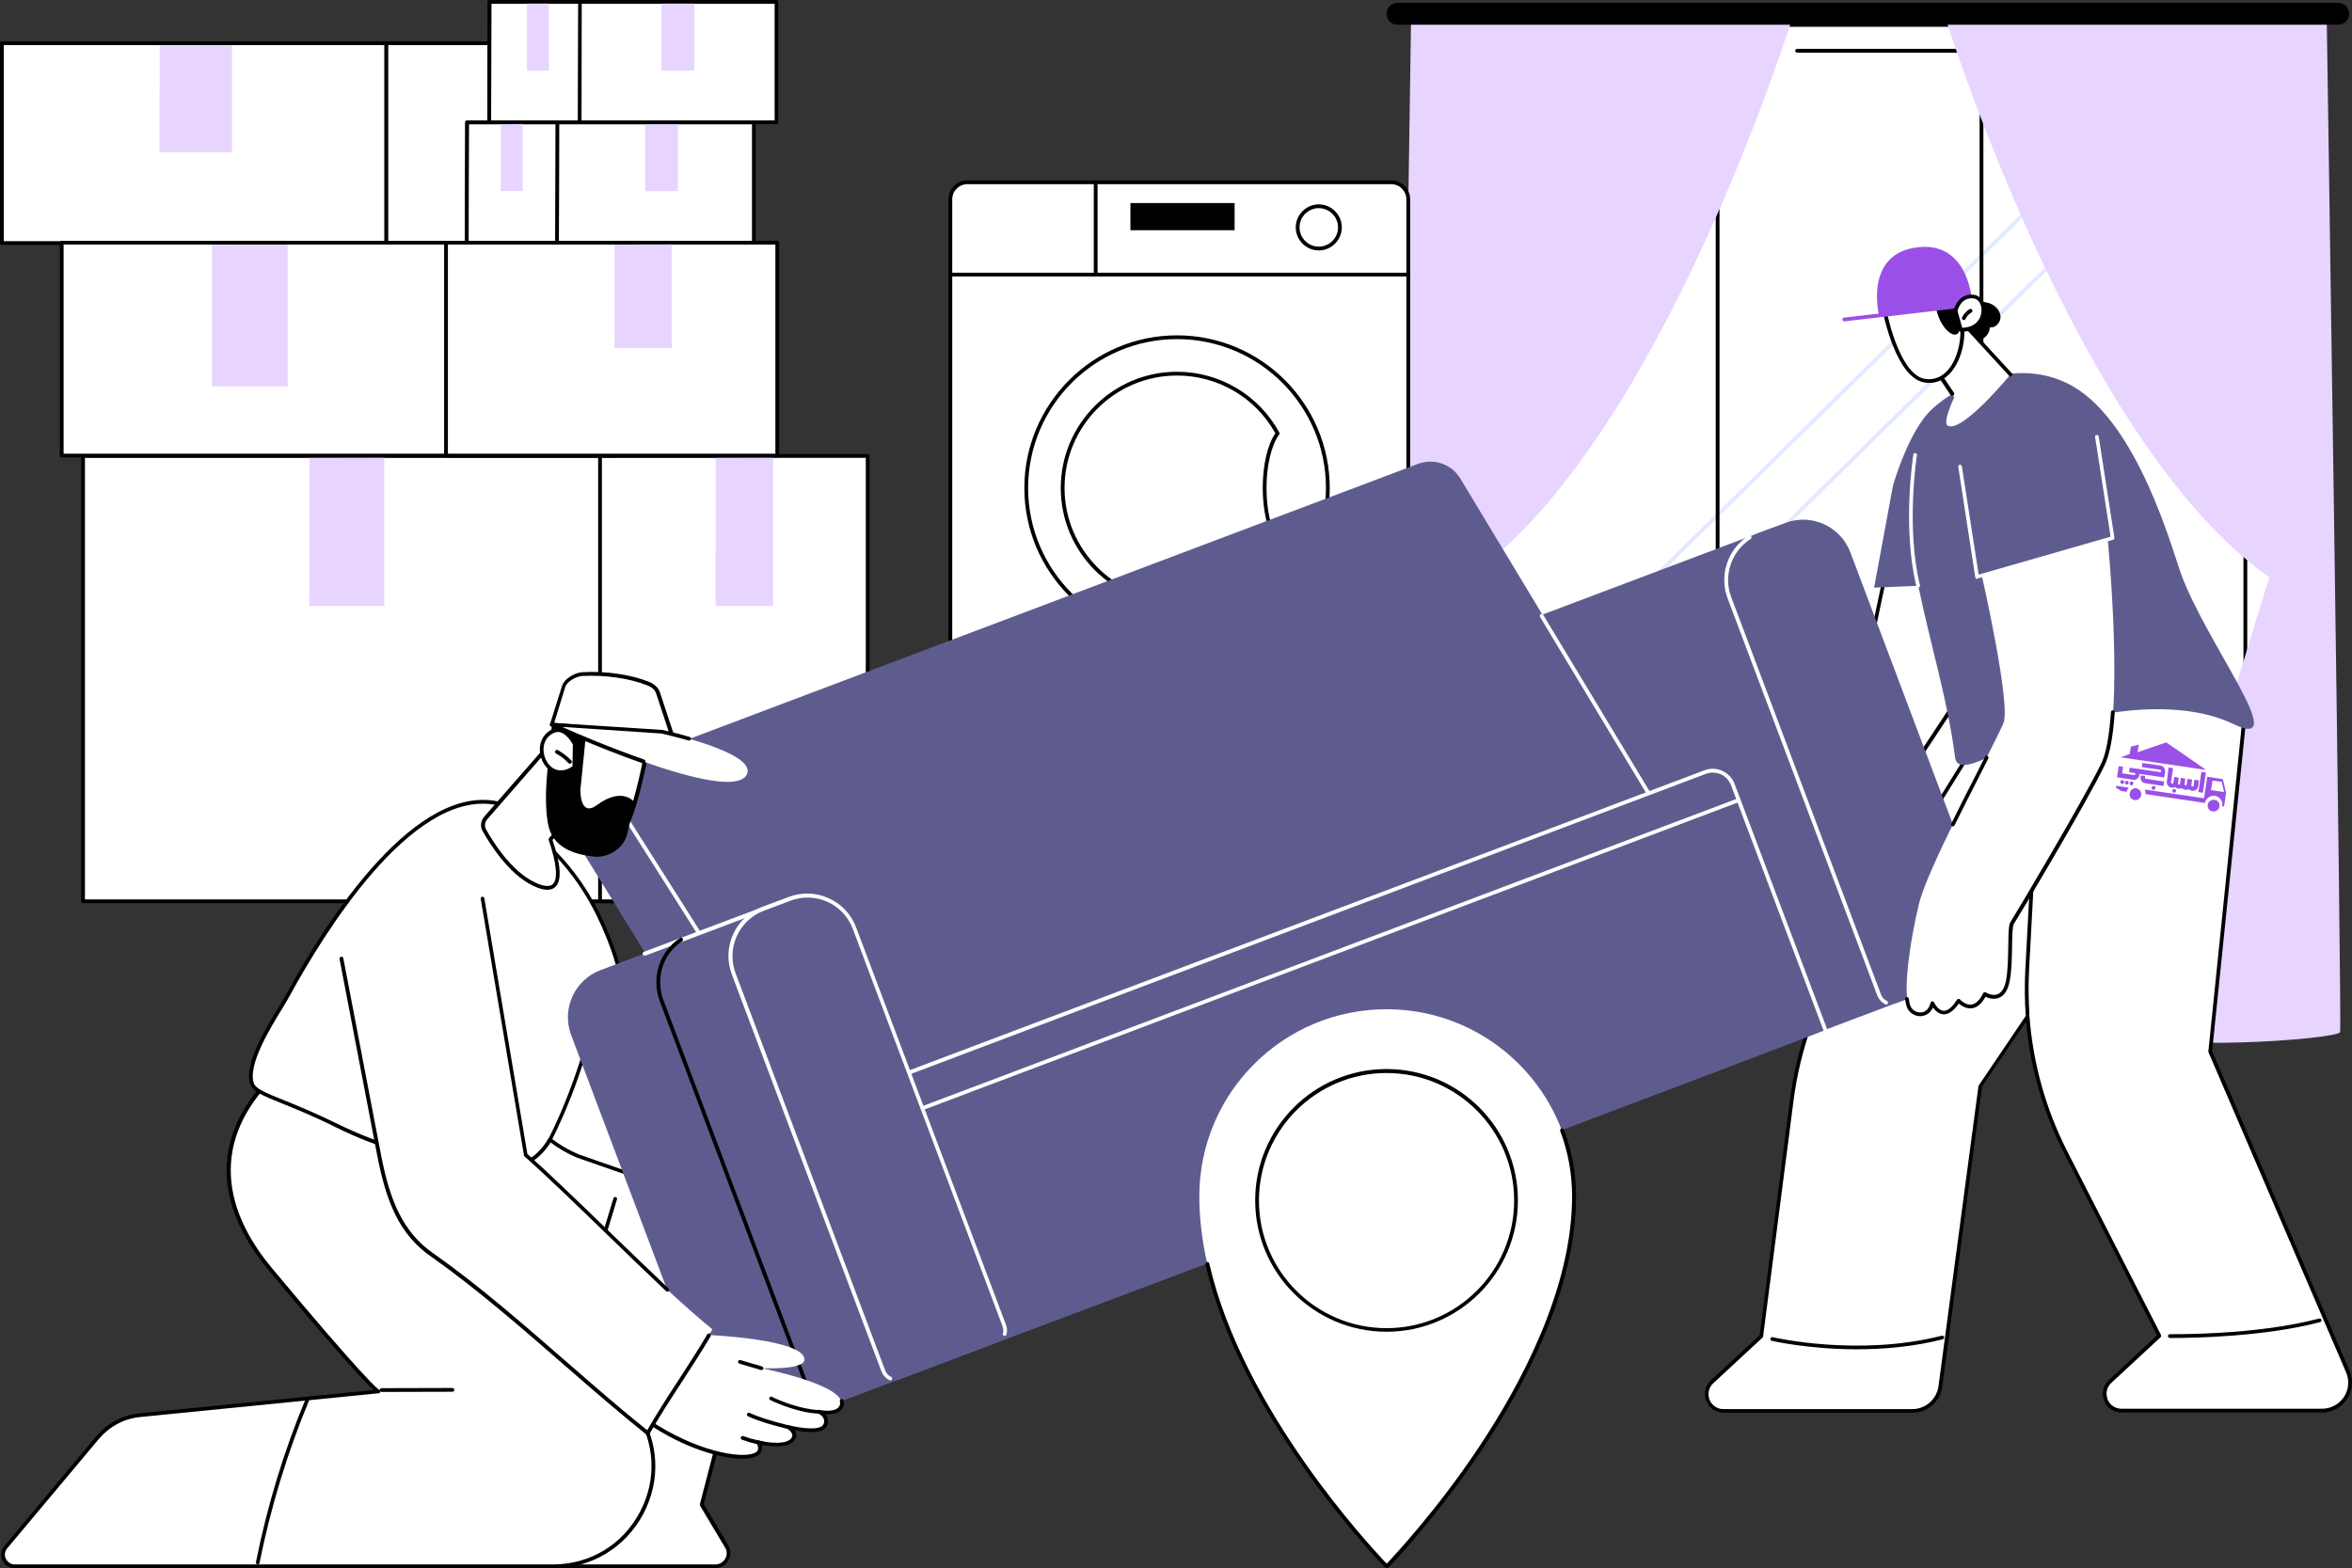 <svg xmlns="http://www.w3.org/2000/svg" xmlns:xlink="http://www.w3.org/1999/xlink" id="Layer_2_00000136405061307160308000000009982350036858954150_" x="0px" y="0px" viewBox="0 0 1246.1 831" style="enable-background:new 0 0 1246.1 831;" xml:space="preserve"><rect x="0" y="0" width="1246.1" height="831" fill="#333333" stroke="none"/><style type="text/css">	.st0{fill:#FFFFFF;}	.st1{fill:#E2EAFF;}	.st2{fill:#E7D4FF;}	.st3{fill:#5E5C8F;}	.st4{fill:#9A50E7;}</style><g id="Illustration">	<g id="Furniture_placing">		<g>			<rect x="754.2" y="7.3" class="st0" width="466.5" height="521.6"></rect>			<g>				<path class="st1" d="M859.6,323.5c-0.3,0-0.5-0.1-0.7-0.3c-0.4-0.4-0.4-1,0-1.4l256.4-252.2c0.4-0.4,1-0.4,1.4,0s0.4,1,0,1.4      L860.3,323.2C860.1,323.4,859.9,323.5,859.6,323.5L859.6,323.5z"></path>				<path class="st1" d="M838.9,384.6c-0.3,0-0.5-0.1-0.7-0.3c-0.4-0.4-0.4-1,0-1.4l256.4-252.2c0.4-0.4,1-0.4,1.4,0s0.4,1,0,1.4      L839.6,384.3C839.4,384.5,839.2,384.6,838.9,384.6L838.9,384.6z"></path>				<path class="st1" d="M870,497.2c-0.4,0-0.8-0.1-1.1-0.5c-0.6-0.6-0.6-1.5,0-2.1l256.4-252.2c0.6-0.6,1.5-0.6,2.1,0      s0.6,1.5,0,2.1L871,496.8C870.7,497.1,870.4,497.2,870,497.2L870,497.2z"></path>				<path d="M1203.7,535.9H767.9c-0.5,0-1-0.5-1-1V13.2c0-0.6,0.5-1,1-1h435.8c0.6,0,1,0.4,1,1V535      C1204.7,535.5,1204.2,535.9,1203.7,535.9z M768.9,533.9h433.8V14.2H768.9V533.9z"></path>				<path d="M910,521.3c-0.5,0-1-0.5-1-1V27.9h-90.5c-0.5,0-1-0.5-1-1s0.5-1,1-1H910c0.5,0,1,0.5,1,1v493.4      C911,520.9,910.6,521.3,910,521.3z"></path>				<path d="M1049.8,521.3h-74.5c-0.5,0-1-0.5-1-1s0.5-1,1-1h73.5V27.9h-96.7c-0.5,0-1-0.5-1-1s0.5-1,1-1h97.7c0.6,0,1,0.5,1,1      v493.4C1050.8,520.9,1050.4,521.3,1049.8,521.3z"></path>				<path d="M1189.6,521.3h-128.5c-0.6,0-1-0.5-1-1v-38.2c0-0.5,0.4-1,1-1s1,0.5,1,1v37.2h126.5V27.9h-67.5c-0.6,0-1-0.5-1-1      s0.4-1,1-1h68.5c0.6,0,1,0.5,1,1v493.4C1190.6,520.9,1190.2,521.3,1189.6,521.3z"></path>			</g>			<path class="st2" d="M1030.3,8.2c0,0,69.8,226,172,297.7c0,0-70.8,228-68.8,240s105.3,5,106.3,1s-7.1-537.7-7.1-537.7L1030.3,8.2     L1030.3,8.2z"></path>			<path class="st2" d="M950,8.2c0,0-69.8,226-172,297.7c0,0,70.8,228,68.8,240s-105.3,5-106.3,1s7.1-537.7,7.1-537.7L950,8.2     L950,8.2z"></path>			<path d="M740.4,1.5h498.4c3.2,0,5.8,2.6,5.8,5.8l0,0c0,3.2-2.6,5.8-5.8,5.8H740.4c-3.2,0-5.8-2.6-5.8-5.8l0,0     C734.6,4.1,737.2,1.5,740.4,1.5z"></path>		</g>		<g>			<g>				<path class="st0" d="M512.5,96.6h224.6c5,0,9,4,9,9v279.8c0,5-4,9-9,9H512.5c-5,0-9-4-9-9V105.6      C503.5,100.7,507.5,96.6,512.5,96.6z"></path>				<path d="M737.1,395.4H512.5c-5.5,0-10-4.5-10-10V105.6c0-5.5,4.5-10,10-10h224.6c5.5,0,10,4.5,10,10v279.8      C747.1,390.9,742.6,395.4,737.1,395.4L737.1,395.4z M512.5,97.6c-4.4,0-8,3.6-8,8v279.8c0,4.4,3.6,8,8,8h224.6c4.4,0,8-3.6,8-8      V105.6c0-4.4-3.6-8-8-8H512.5z"></path>			</g>			<g>				<path class="st0" d="M623.6,178.7c-44.1,0-79.9,35.8-79.9,79.9s35.8,79.9,79.9,79.9s79.9-35.8,79.9-79.9      S667.8,178.7,623.6,178.7z M623.6,319.2c-33.5,0-60.6-27.1-60.6-60.6s27.2-60.6,60.6-60.6c23,0,43,12.8,53.3,31.7      c-4.1,5.5-6.8,16.4-6.8,29c0,12.6,2.8,23.5,6.8,29C666.6,306.4,646.6,319.2,623.6,319.2z"></path>				<path d="M623.6,339.5c-44.6,0-80.9-36.3-80.9-80.9s36.3-80.9,80.9-80.9s80.9,36.3,80.9,80.9S668.2,339.5,623.6,339.5z       M623.6,179.7c-43.5,0-78.9,35.4-78.9,78.9s35.4,78.9,78.9,78.9s78.9-35.4,78.9-78.9S667.1,179.7,623.6,179.7L623.6,179.7z       M623.6,320.2c-34,0-61.6-27.6-61.6-61.6s27.7-61.6,61.6-61.6c22.6,0,43.3,12.3,54.2,32.2c0.2,0.3,0.2,0.8-0.1,1.1      c-4.1,5.5-6.7,16.4-6.7,28.3c0,11.9,2.5,22.8,6.7,28.4c0.2,0.3,0.3,0.7,0.1,1.1C667,307.9,646.2,320.2,623.6,320.2L623.6,320.2z       M623.6,199c-32.9,0-59.6,26.8-59.6,59.6s26.8,59.6,59.6,59.6c21.7,0,41.6-11.7,52.1-30.6c-4.1-6-6.7-17-6.7-29s2.5-23,6.7-29      C665.2,210.7,645.3,199,623.6,199L623.6,199z"></path>			</g>			<g>				<polygon class="st0" points="718.1,375.7 689.5,375.7 686.5,394.4 721,394.4     "></polygon>				<path d="M721,395.4h-34.5c-0.3,0-0.6-0.1-0.8-0.4s-0.3-0.5-0.2-0.8l2.9-18.6c0.1-0.5,0.5-0.8,1-0.8H718c0.5,0,0.9,0.4,1,0.8      l2.9,18.6c0,0.3,0,0.6-0.2,0.8C721.6,395.3,721.3,395.4,721,395.4L721,395.4z M687.7,393.4h32.2l-2.6-16.6h-26.9L687.7,393.4z"></path>			</g>			<path d="M746.1,146.5H503.4c-0.5,0-1-0.4-1-1s0.5-1,1-1h242.7c0.5,0,1,0.4,1,1S746.6,146.5,746.1,146.5z"></path>			<path d="M698.7,132.7c-6.7,0-12.2-5.5-12.2-12.2s5.5-12.2,12.2-12.2s12.2,5.5,12.2,12.2S705.4,132.7,698.7,132.7z M698.7,110.3     c-5.6,0-10.2,4.6-10.2,10.2s4.6,10.2,10.2,10.2s10.2-4.6,10.2-10.2S704.3,110.3,698.7,110.3z"></path>			<rect x="598.9" y="107.6" width="55.2" height="14.4"></rect>			<path d="M580.5,146.3c-0.5,0-1-0.4-1-1V96.6c0-0.6,0.5-1,1-1s1,0.4,1,1v48.7C581.5,145.9,581.1,146.3,580.5,146.3z"></path>		</g>		<g>			<g>				<g>					<polygon class="st0" points="252.1,128.8 1,128.8 1,22.9 252.2,22.9      "></polygon>					<path d="M252.1,129.8H1c-0.6,0-1-0.4-1-1V22.9c0-0.5,0.4-1,1-1h251.2c0.6,0,1,0.5,1,1s-0.4,1-1,1H2v103.9h250.1       c0.6,0,1,0.5,1,1S252.7,129.8,252.1,129.8L252.1,129.8z"></path>				</g>				<polygon class="st2" points="84.6,24.1 84.5,80.6 122.9,80.6 122.9,24     "></polygon>				<g>					<rect x="204.6" y="22.9" class="st0" width="57.6" height="105.9"></rect>					<path d="M262.2,129.8h-57.6c-0.6,0-1-0.4-1-1V22.9c0-0.5,0.4-1,1-1h57.6c0.5,0,1,0.5,1,1v105.9       C263.2,129.3,262.8,129.8,262.2,129.8z M205.7,127.8h55.6V23.9h-55.6C205.7,23.9,205.7,127.8,205.7,127.8z"></path>				</g>			</g>			<g>				<g>					<rect x="44" y="241.6" class="st0" width="310.8" height="236"></rect>					<path d="M354.9,478.6H44c-0.5,0-1-0.5-1-1v-236c0-0.6,0.5-1,1-1h310.8c0.5,0,1,0.4,1,1v236       C355.9,478.2,355.4,478.6,354.9,478.6z M45,476.6h308.8v-234H45V476.6L45,476.6z"></path>				</g>				<g>					<rect x="317.9" y="241.6" class="st0" width="141.8" height="236"></rect>					<path d="M459.7,478.6H317.9c-0.5,0-1-0.5-1-1v-236c0-0.6,0.5-1,1-1h141.8c0.5,0,1,0.4,1,1v236       C460.7,478.2,460.2,478.6,459.7,478.6z M318.9,476.6h139.8v-234H318.9V476.6z"></path>				</g>				<polygon class="st2" points="164,242.6 163.9,321.1 203.6,321.1 203.6,242.5     "></polygon>				<polygon class="st2" points="379.2,242.6 379.1,321.1 409.6,321.1 409.6,242.5     "></polygon>			</g>			<g>				<g>					<path class="st0" d="M259.4,1h119.4v63.8H259.2C259.2,64.8,259.4,0.1,259.4,1z"></path>					<path d="M378.8,65.8H259.2c-0.3,0-0.5-0.1-0.7-0.3s-0.3-0.4-0.3-0.7l0.2-63.1c0-0.2,0-0.4,0-0.6V1l0,0l0,0l0,0l0,0       c0.1-0.6,0.3-1,1-1l0,0h0.1h119.2c0.5,0,1,0.4,1,1v63.8C379.8,65.3,379.3,65.8,378.8,65.8L378.8,65.8z M260.2,63.8h117.6V2       H260.4C260.4,9.5,260.2,56.3,260.2,63.8L260.2,63.8z M260.4,1L260.4,1L260.4,1z"></path>				</g>				<g>					<path class="st0" d="M259.4,1h119.4v63.8H259.2C259.2,64.8,259.4,0.1,259.4,1z"></path>					<path d="M378.8,65.8H259.2c-0.3,0-0.5-0.1-0.7-0.3s-0.3-0.4-0.3-0.7l0.2-63.1c0-0.2,0-0.4,0-0.6V1l0,0l0,0l0,0l0,0       c0.1-0.6,0.3-1,1-1l0,0h0.1h119.2c0.5,0,1,0.4,1,1v63.8C379.8,65.3,379.3,65.8,378.8,65.8L378.8,65.8z M260.2,63.8h117.6V2       H260.4C260.4,9.5,260.2,56.3,260.2,63.8L260.2,63.8z M260.4,1L260.4,1L260.4,1z"></path>				</g>				<g>					<path class="st0" d="M307.2,1h104.1v63.8H307.1C307.1,64.8,307.2,0.1,307.2,1z"></path>					<path d="M411.3,65.8H307.1c-0.3,0-0.5-0.1-0.7-0.3s-0.3-0.4-0.3-0.7l0.2-63.1c0-0.2,0-0.4,0-0.6V1l0,0l0,0l0,0       c0.1-0.6,0.3-1,1-1l0,0h0.1h103.9c0.5,0,1,0.4,1,1v63.8C412.3,65.3,411.9,65.8,411.3,65.8L411.3,65.8z M308.1,63.8h102.3V2       H308.2C308.2,9.5,308.1,56.3,308.1,63.8L308.1,63.8z M308.2,1L308.2,1L308.2,1z"></path>				</g>				<polygon class="st2" points="350.5,1.9 350.5,37.4 367.9,37.4 367.9,1.9     "></polygon>				<polygon class="st2" points="279.2,1.9 279.2,37.4 290.8,37.4 290.8,1.9     "></polygon>			</g>			<g>				<g>					<path class="st0" d="M247.5,64.9h119.4v63.8H247.3C247.3,128.6,247.5,63.9,247.5,64.9z"></path>					<path d="M366.9,129.6H247.3c-0.3,0-0.5-0.1-0.7-0.3s-0.3-0.4-0.3-0.7l0.2-63.1c0-0.2,0-0.4,0-0.6c0-0.1,0-0.1,0-0.1l0,0l0,0       l0,0l0,0c0.1-0.6,0.3-1,1-1l0,0h0.1h119.2c0.5,0,1,0.4,1,1v63.8C367.9,129.2,367.4,129.7,366.9,129.6L366.9,129.6z        M248.3,127.6h117.6V65.9H248.5C248.4,73.3,248.3,120.2,248.3,127.6L248.3,127.6z M248.5,64.9L248.5,64.9L248.5,64.9z"></path>				</g>				<g>					<path class="st0" d="M247.5,64.9h119.4v63.8H247.3C247.3,128.6,247.5,63.9,247.5,64.9z"></path>					<path d="M366.9,129.6H247.3c-0.3,0-0.5-0.1-0.7-0.3s-0.3-0.4-0.3-0.7l0.2-63.1c0-0.2,0-0.4,0-0.6c0-0.1,0-0.1,0-0.1l0,0l0,0       l0,0l0,0c0.1-0.6,0.3-1,1-1l0,0h0.1h119.2c0.5,0,1,0.4,1,1v63.8C367.9,129.2,367.4,129.7,366.9,129.6L366.9,129.6z        M248.3,127.6h117.6V65.9H248.5C248.4,73.3,248.3,120.2,248.3,127.6L248.3,127.6z M248.5,64.9L248.5,64.9L248.5,64.9z"></path>				</g>				<g>					<path class="st0" d="M295.3,64.9h104.1v63.8H295.1C295.1,128.6,295.3,63.9,295.3,64.9z"></path>					<path d="M399.4,129.6H295.1c-0.3,0-0.5-0.1-0.7-0.3s-0.3-0.4-0.3-0.7l0.2-63.1c0-0.2,0-0.4,0-0.6c0-0.1,0-0.1,0-0.1l0,0l0,0       l0,0c0.1-0.6,0.3-1,1-1l0,0h0.1h104c0.5,0,1,0.4,1,1v63.8C400.4,129.2,400,129.7,399.4,129.6L399.4,129.6z M296.1,127.6h102.3       V65.9H296.3C296.3,73.3,296.2,120.2,296.1,127.6L296.1,127.6z M296.3,64.9L296.3,64.9L296.3,64.9z"></path>				</g>				<polygon class="st2" points="341.8,65.8 341.8,101.3 359.2,101.3 359.2,65.8     "></polygon>				<polygon class="st2" points="265.3,65.8 265.3,101.2 276.9,101.2 276.9,65.7     "></polygon>			</g>			<g>				<g>					<rect x="32.7" y="128.6" class="st0" width="293.5" height="112.8"></rect>					<path d="M326.1,242.4H32.7c-0.5,0-1-0.4-1-1V128.6c0-0.6,0.5-1,1-1h293.5c0.5,0,1,0.4,1,1v112.8       C327.1,241.9,326.7,242.4,326.1,242.4z M33.7,240.4h291.5V129.6H33.7V240.4z"></path>				</g>				<g>					<rect x="236.3" y="128.6" class="st0" width="175.5" height="112.8"></rect>					<path d="M411.8,242.4H236.3c-0.6,0-1-0.4-1-1V128.6c0-0.6,0.4-1,1-1h175.5c0.5,0,1,0.4,1,1v112.8       C412.8,241.9,412.3,242.4,411.8,242.4z M237.3,240.4h173.5V129.6H237.3V240.4z"></path>				</g>				<polygon class="st2" points="112.3,129.7 112.3,204.7 152.4,204.7 152.4,129.6     "></polygon>				<polygon class="st2" points="325.6,129.6 325.6,184.5 355.9,184.5 355.9,129.5     "></polygon>			</g>		</g>		<g>			<g>				<g>					<path class="st0" d="M907.1,732.1l26.1-24.2l16.1-124.8c3.5-27.1,12.8-53.2,27.3-76.4l98.3-158.1l114.5,29.9L1171,557.2       l72.9,169.6c4.2,9.8-3,20.7-13.7,20.7H1124c-8.1,0-12-9.9-6.1-15.4l26.1-24.2l-49.6-97c-11.6-22.6-18.4-47.2-20.3-72.4l-25,37       L1028,734.6c-1,7.4-7.3,12.9-14.8,12.9h-100C905.1,747.5,901.2,737.6,907.1,732.1L907.1,732.1z"></path>					<path d="M1230.2,748.5H1124c-4.2,0-7.7-2.4-9.2-6.3c-1.5-3.9-0.6-8,2.5-10.9l25.5-23.7l-49.2-96.4       c-11.2-21.9-18-45.5-20.2-69.9l-23.3,34.4L1029,734.8c-1,7.8-7.8,13.8-15.7,13.8H913.2c-4.2,0-7.7-2.4-9.2-6.3       c-1.5-3.9-0.6-8,2.5-10.9l25.8-23.9l16-124.5c3.5-27.5,12.8-53.3,27.4-76.8l98.3-158.1c0.2-0.4,0.7-0.5,1.1-0.4l114.5,29.9       c0.5,0.1,0.8,0.6,0.7,1.1L1172,557l72.8,169.4c2.1,4.9,1.6,10.5-1.3,14.9C1240.6,745.8,1235.6,748.5,1230.2,748.5L1230.2,748.5       z M1074.2,537.5c0.1,0,0.2,0,0.3,0c0.4,0.1,0.7,0.5,0.7,0.9c1.9,25.2,8.7,49.5,20.2,72l49.5,97c0.2,0.4,0.1,0.9-0.2,1.2       l-26.1,24.2c-2.9,2.7-2.9,6.2-2,8.7c0.9,2.4,3.4,5,7.4,5h106.2c4.7,0,9-2.3,11.6-6.2s3-8.8,1.2-13l-72.9-169.6       c-0.1-0.2-0.1-0.3-0.1-0.5l18.2-177.8l-113-29.5l-97.9,157.5c-14.5,23.3-23.6,48.8-27.1,76l-16.1,124.8c0,0.2-0.1,0.5-0.3,0.6       L907.7,733c-2.9,2.7-2.9,6.2-2,8.7c1,2.4,3.4,5,7.4,5h100.1c6.9,0,12.8-5.2,13.8-12l21.2-159.2c0-0.2,0.1-0.3,0.2-0.4l25-37       C1073.6,537.7,1073.9,537.5,1074.2,537.5L1074.2,537.5z M907.1,732.1L907.1,732.1L907.1,732.1z"></path>				</g>				<path d="M1074.2,538.5c-0.5,0-1-0.4-1-0.9c-0.5-7.7-0.6-15.6-0.2-23.3l5-93.6c0-0.5,0.5-1,1.1-1s1,0.5,0.9,1l-5,93.6      c-0.4,7.7-0.3,15.4,0.2,23.1C1075.2,537.9,1074.8,538.4,1074.2,538.5L1074.2,538.5z"></path>				<path d="M983.9,715c-25.7,0-44.9-4.4-45.2-4.5c-0.5-0.1-0.9-0.7-0.7-1.2c0.1-0.5,0.7-0.9,1.2-0.7c0.5,0.1,45.3,10.5,89.6-0.8      c0.5-0.1,1.1,0.2,1.2,0.7s-0.2,1.1-0.7,1.2C1013.6,713.7,997.8,715,983.9,715L983.9,715z"></path>				<path d="M1151.9,709c-1.4,0-2.2,0-2.3,0c-0.6,0-1-0.5-1-1s0.4-1,1-1c0.4,0,45.3,0.7,79.1-8.3c0.5-0.1,1.1,0.2,1.2,0.7      s-0.2,1.1-0.7,1.2C1199.6,708.4,1161.6,709,1151.9,709L1151.9,709z"></path>			</g>			<g>				<g>					<polygon class="st0" points="999.3,302.1 989.1,350.3 950.8,408.4 997,431.2 1038.4,368.5 1043.6,303.1      "></polygon>					<path d="M997,432.2c-0.2,0-0.3,0-0.4-0.1l-46.2-22.7c-0.3-0.1-0.5-0.4-0.5-0.6c-0.1-0.3,0-0.6,0.1-0.8l38.2-58l10.2-48       c0.1-0.5,0.5-0.8,1-0.8l0,0l44.3,1.1c0.3,0,0.5,0.1,0.7,0.3c0.2,0.2,0.3,0.5,0.2,0.8l-5.2,65.4c0,0.2-0.1,0.3-0.2,0.5       l-41.4,62.6C997.7,432,997.3,432.2,997,432.2L997,432.2z M952.3,408l44.4,21.9l40.7-61.7l5.1-64.1l-42.4-1l-10,47.4       c0,0.1-0.1,0.2-0.1,0.3L952.3,408L952.3,408z M989.1,350.3L989.1,350.3L989.1,350.3z"></path>				</g>				<g>					<path class="st3" d="M1016.3,310.4l-23.4,1l10-54c0,0,8.3-29.6,21-40.9c19-17,49.8-25.9,74.3-11.8c34.4,19.7,52.9,87,57,98.5       c13.2,37.3,59.8,95.8,28.1,80.5c-31.7-15.3-80.7-5.4-106.1,5.1c-12.2,5.1-39.9,24.9-41.4,12.6       C1032,371.3,1023.2,343.5,1016.3,310.4L1016.3,310.4z"></path>					<path class="st0" d="M1016.3,311.4c-0.5,0-0.9-0.3-1-0.8c-7.6-31.1-1.7-69.3-1.6-69.7c0.1-0.6,0.6-0.9,1.1-0.8       c0.5,0.1,0.9,0.6,0.8,1.1c-0.1,0.4-5.9,38.2,1.6,68.9c0.1,0.5-0.2,1.1-0.7,1.2C1016.5,311.4,1016.4,311.4,1016.3,311.4       L1016.3,311.4z"></path>				</g>				<g>					<g>						<g>							<g>								<path class="st0" d="M257.4,578.8l114.6,2.9c28.3,0.7,48.6,27.7,41.4,55.1l-41.7,160.5l13.2,22.1c2.8,4.7-0.6,10.6-6,10.6          h-98.2c-8.9,0-15-9-11.7-17.3L300.3,668l-65.9,5.5L257.4,578.8L257.4,578.8z"></path>								<path d="M378.9,831h-98.2c-4.5,0-8.7-2.2-11.3-6c-2.5-3.7-3-8.5-1.4-12.6l31-143.3l-64.6,5.4c-0.3,0-0.6-0.1-0.8-0.3          s-0.3-0.6-0.2-0.9l23.1-94.7c0.1-0.5,0.6-0.7,1-0.8l114.6,2.9c13.8,0.3,26.5,6.9,34.8,17.9s11.1,25,7.6,38.4l-41.6,160.1          l12.9,21.7c1.5,2.5,1.5,5.5,0.1,8C384.4,829.5,381.8,831,378.9,831L378.9,831z M300.3,667c0.3,0,0.6,0.1,0.8,0.3          c0.2,0.2,0.3,0.6,0.2,0.9L270,812.9c0,0,0,0.1,0,0.2c-1.5,3.6-1,7.6,1.2,10.8s5.7,5.1,9.6,5.1H379c2.2,0,4.1-1.1,5.2-3          s1.1-4.2-0.1-6l-13.2-22.1c-0.1-0.2-0.2-0.5-0.1-0.8l41.7-160.5c3.3-12.8,0.7-26.2-7.3-36.7c-7.9-10.5-20-16.8-33.2-17.1          l-113.8-2.9l-22.5,92.6L300.3,667C300.2,667,300.3,667,300.3,667L300.3,667z"></path>							</g>							<path d="M346.8,726.8c-15,0-30-1.5-44.8-4.3c-0.5-0.1-0.9-0.6-0.8-1.2s0.6-0.9,1.2-0.8c28,5.5,56.5,5.7,84.6,0.8         c0.5-0.1,1.1,0.3,1.2,0.8s-0.3,1.1-0.8,1.2C373.9,725.6,360.4,726.8,346.8,726.8L346.8,726.8z"></path>							<path d="M315.3,671.4c-0.1,0-0.2,0-0.3,0c-0.5-0.2-0.8-0.7-0.7-1.2L325,635c0.2-0.5,0.7-0.8,1.2-0.7c0.5,0.2,0.8,0.7,0.7,1.2         l-10.7,35.2C316.2,671.1,315.8,671.4,315.3,671.4L315.3,671.4z"></path>						</g>						<g>							<g>								<path class="st0" d="M151.9,563.5c-0.2,1.4-62.9,43.9-8.7,109c54.2,65.2,57.3,64.8,57.3,64.8L74.2,749.9          c-8.8,0.9-16.9,5.2-22.5,11.9L3.1,819.9c-3.3,4-0.5,10.1,4.7,10.1H293c42.6,0,67.9-47.8,43.8-83          c-43-63.2-87-121.6-132.2-173.6L151.9,563.5L151.9,563.5z"></path>								<path d="M293,831H7.8c-2.8,0-5.3-1.6-6.5-4.1s-0.8-5.5,1-7.6l48.6-58.1c5.9-7,14.1-11.4,23.2-12.3L198,736.6          c-9.1-8.1-37.8-42.1-55.6-63.4c-32.1-38.5-29.5-77.2,7.2-108.9c0.6-0.5,1.2-1,1.4-1.2c0.1-0.1,0.2-0.2,0.3-0.3          c0.2-0.2,0.5-0.2,0.8-0.2l52.7,10c0.2,0,0.4,0.2,0.6,0.3c43.2,49.6,86.4,106.4,132.3,173.7c11.5,16.9,12.6,37.7,3.1,55.7          C331.2,820.2,313.3,831,293,831L293,831z M200.6,738.3L74.3,750.9c-8.6,0.8-16.3,5-21.9,11.6l-48.6,58          c-1.3,1.5-1.6,3.7-0.7,5.5s2.6,3,4.7,3H293c19.6,0,36.8-10.4,46-27.7c9.2-17.4,8.1-37.4-3-53.7          c-45.7-67-88.8-123.7-131.9-173.2l-51.8-9.8c-0.3,0.3-0.7,0.6-1.3,1.2c-35.8,30.9-38.2,68.6-7,106.1          c49.1,58.9,56.1,64.1,56.8,64.5c0.4,0.1,0.6,0.4,0.7,0.8C201.6,737.8,201.2,738.3,200.6,738.3L200.6,738.3L200.6,738.3z           M200.8,736.4L200.8,736.4L200.8,736.4z M150.9,563.3L150.9,563.3L150.9,563.3z M150.9,563.3L150.9,563.3L150.9,563.3z"></path>							</g>							<path d="M202.2,737.6c-0.6,0-1-0.5-1-1s0.4-1,1-1l37.5-0.1l0,0c0.6,0,1,0.5,1,1s-0.4,1-1,1L202.2,737.6L202.2,737.6z"></path>							<path d="M136.6,829c-0.1,0-0.1,0-0.2,0c-0.5-0.1-0.9-0.6-0.8-1.2c5.9-29.5,14.7-58.6,26.3-86.4c0.2-0.5,0.8-0.8,1.3-0.5         c0.5,0.2,0.8,0.8,0.5,1.3c-11.5,27.7-20.3,56.6-26.2,86C137.4,828.7,137,829,136.6,829L136.6,829z"></path>						</g>					</g>					<g>						<g>							<path class="st0" d="M458.2,674.5l-2.3-2.8c-8.5-10.3-19.5-18.3-31.9-23.3l-67.4-26.7l14.7-47.8l91.8,35.2         c6.4,2.4,12,7,17.5,11l6.9,5l8.3,33.2L458.2,674.5L458.2,674.5z"></path>							<path d="M458.2,675.5c-0.3,0-0.6-0.1-0.8-0.4l-2.3-2.8c-8.4-10.2-19.3-18.1-31.5-23l-67.4-26.7c-0.5-0.2-0.7-0.7-0.6-1.2         l14.7-47.8c0.1-0.3,0.3-0.5,0.5-0.6s0.5-0.1,0.8,0l91.8,35.2c5.4,2.1,10.2,5.6,14.9,9.1c1,0.7,1.9,1.4,2.8,2.1l6.9,5         c0.2,0.1,0.3,0.3,0.4,0.6l8.3,33.2c0.1,0.5-0.1,1-0.6,1.2l-37.7,16.1C458.5,675.5,458.3,675.5,458.2,675.5L458.2,675.5z          M357.9,621.2l66.5,26.3c12.6,5,23.7,13.1,32.3,23.6l1.8,2.2l36.2-15.5l-8-32l-6.6-4.8c-1-0.7-1.9-1.4-2.9-2.1         c-4.5-3.4-9.3-6.8-14.4-8.8L372,575.3L357.9,621.2L357.9,621.2z"></path>						</g>						<g>							<path class="st0" d="M261.6,425.3c9.9,1.5,6.6,5.1,19.4,14.9c25.6,19.7,36.2,44.3,40.6,54.6c8.1,19.4,10.7,37.5,11.1,51.4         c33.6,15.9,67.3,31.8,100.9,47.7l-24.3,54.6l-103.3-36c-5.2-2.2-10.1-5.1-14.5-8.5c-2.1,3.6-6.2,9.1-13,12.5         c-9.2,4.6-18.6,2.8-25.5,1.2c-22.6-5.2-41.9-5-75.1-21.5c-28.4-14.1-42.5-16-44.4-22.2c-3.8-12.5,14.6-38.3,19.3-47         C179.3,478.2,222,419.3,261.6,425.3L261.6,425.3z"></path>							<path d="M409.2,649.5c-0.1,0-0.2,0-0.3-0.1l-103.3-36c-5-2.1-9.6-4.8-13.9-8c-3.4,5.4-7.7,9.4-12.8,11.9         c-10.1,5-20.5,2.6-26.2,1.3s-11-2.2-16.7-3.2c-16.6-2.9-33.7-5.9-58.6-18.3c-11.6-5.8-21-9.5-27.8-12.3         c-10.6-4.3-15.9-6.4-17.1-10.5c-3.3-10.6,8.6-29.9,15.6-41.4c1.6-2.6,2.9-4.8,3.8-6.4c17.9-33,64.6-109,109.8-102.2l0,0         c6.1,0.9,7.5,2.7,10.2,5.9c1.8,2.2,4.3,5.2,9.6,9.3c26.3,20.2,36.9,45.5,40.9,55c6.8,16.1,10.5,33.3,11.2,51.1L434,593         c0.5,0.2,0.7,0.8,0.5,1.3l-24.3,54.6C409.9,649.3,409.6,649.5,409.2,649.5L409.2,649.5z M291.4,603c0.2,0,0.4,0.1,0.6,0.2         c4.4,3.4,9.2,6.2,14.3,8.4l102.4,35.7l23.6-52.9l-100-47.3c-0.3-0.2-0.6-0.5-0.6-0.9c-0.6-17.8-4.3-34.9-11.1-51         c-3.9-9.4-14.4-34.3-40.2-54.2c-5.5-4.2-8.1-7.3-10-9.6c-2.5-3-3.6-4.4-9-5.1c-44-6.6-90,68.6-107.8,101.2         c-0.9,1.6-2.2,3.9-3.8,6.5c-6.9,11.2-18.4,30.1-15.4,39.8c1,3.2,6.3,5.3,16,9.2c6.9,2.8,16.2,6.6,27.9,12.3         c24.7,12.2,41.7,15.2,58.1,18.1c5.4,1,11.1,2,16.8,3.3c7.5,1.7,16.1,3.2,24.8-1.2c5-2.5,9.3-6.6,12.5-12.1         c0.1-0.2,0.4-0.4,0.7-0.5C291.2,603,291.3,603,291.4,603L291.4,603z"></path>						</g>						<path d="M291.4,605c-0.2,0-0.3,0-0.5-0.1c-0.5-0.3-0.7-0.9-0.4-1.3c0.2-0.3,19-35.9,26.2-80c0.1-0.5,0.6-0.9,1.1-0.8        c0.5,0.1,0.9,0.6,0.8,1.2c-7.3,44.4-26.3,80.2-26.5,80.6C292.1,604.8,291.7,605,291.4,605L291.4,605z"></path>						<g>							<path class="st3" d="M527.2,711.7l-51,19.3c-3.6,1.3-7.6-0.5-9-4l-79.4-210.7c-5.2-13.8,1.8-29.2,15.5-34.4l14.1-5.3         c13.8-5.2,29.2,1.8,34.4,15.5l79.4,210.7C532.6,706.4,530.8,710.4,527.2,711.7L527.2,711.7z"></path>							<path class="st3" d="M795.7,333.8l142-53.6c13.8-5.2,29.2,1.8,34.4,15.5l79.5,210.7c1.4,3.6-0.5,7.6-4,8.9l-178.9,67.5         c-3.6,1.4-7.6-0.5-8.9-4l-79.5-210.7C775,354.4,782,339,795.7,333.8L795.7,333.8z"></path>							<path class="st3" d="M880.6,430.9L773.7,253.6c-4.6-7.7-14.1-10.9-22.4-7.8L310.5,412.2c-11,4.2-15.4,17.4-9.1,27.3         l104,168.5L880.6,430.9L880.6,430.9z"></path>							<path class="st0" d="M877,427.3c-0.3,0-0.7-0.2-0.9-0.5l-60.2-99.9c-0.3-0.5-0.1-1.1,0.3-1.4c0.5-0.3,1.1-0.1,1.4,0.3         l60.2,99.9c0.3,0.5,0.1,1.1-0.3,1.4C877.3,427.2,877.2,427.3,877,427.3L877,427.3z"></path>							<path class="st3" d="M967,545.7l-49-129.9c-2.2-5.9-8.8-8.9-14.7-6.6L459.5,576.7l53,140.6         C512.5,717.3,968.3,546.3,967,545.7L967,545.7z"></path>							<path class="st0" d="M459.5,577.7c-0.4,0-0.8-0.2-0.9-0.7c-0.2-0.5,0.1-1.1,0.6-1.3L903,408.2c3.1-1.2,6.5-1.1,9.5,0.3         s5.3,3.8,6.5,6.9l49,129.9c0.2,0.5-0.1,1.1-0.6,1.3s-1.1-0.1-1.3-0.6l-49-129.9c-1-2.6-2.9-4.7-5.4-5.8         c-2.5-1.1-5.3-1.2-8-0.2L459.8,577.7C459.7,577.7,459.6,577.7,459.5,577.7L459.5,577.7z"></path>							<path class="st0" d="M487.6,588.7c-0.4,0-0.8-0.2-0.9-0.7c-0.2-0.5,0.1-1.1,0.6-1.3l433.1-163.5c0.5-0.2,1.1,0.1,1.3,0.6         s-0.1,1.1-0.6,1.3L488,588.6C487.8,588.7,487.7,588.7,487.6,588.7L487.6,588.7z"></path>							<path class="st3" d="M1055.7,512.2l-51,19.3c-3.6,1.3-7.6-0.5-9-4l-79.4-210.7c-5.2-13.8,1.8-29.2,15.5-34.4l14.1-5.3         c13.8-5.2,29.2,1.8,34.4,15.5l79.4,210.7C1061,506.9,1059.2,510.9,1055.7,512.2L1055.7,512.2z"></path>							<path class="st3" d="M519.9,714.5L391,763.2c-3.6,1.3-7.6-0.5-9-4l-79.4-210.7c-5.2-13.8,1.8-29.2,15.5-34.4l91.9-34.7         c13.8-5.2,29.2,1.8,34.4,15.5l79.4,210.7C525.3,709.2,523.5,713.2,519.9,714.5L519.9,714.5z"></path>							<path class="st0" d="M341.4,506.3c-0.4,0-0.8-0.2-0.9-0.6c-0.2-0.5,0.1-1.1,0.6-1.3l68.7-25.9c6.9-2.6,14.4-2.4,21.2,0.7         s11.9,8.5,14.5,15.5c0.2,0.5-0.1,1.1-0.6,1.3c-0.5,0.2-1.1-0.1-1.3-0.6c-2.4-6.4-7.2-11.5-13.4-14.3s-13.2-3-19.6-0.6         l-68.7,25.9C341.6,506.2,341.5,506.3,341.4,506.3L341.4,506.3z"></path>							<path class="st3" d="M404.1,481.6l14.1-5.3c13.8-5.2,29.2,1.8,34.4,15.5l79.5,210.7c1.4,3.6-0.5,7.6-4,8.9l-51,19.3         c-3.6,1.4-7.6-0.5-8.9-4L388.6,516C383.4,502.2,390.3,486.8,404.1,481.6L404.1,481.6z"></path>							<path class="st0" d="M999.3,532.3c-0.1,0-0.3,0-0.4-0.1c-1.9-0.9-3.4-2.5-4.2-4.4l-79.4-210.7c-4.6-12.2,0-26.2,11.1-33.2         c0.5-0.3,1.1-0.1,1.4,0.3c0.3,0.5,0.2,1.1-0.3,1.4c-10.2,6.5-14.6,19.4-10.3,30.8l79.4,210.7c0.6,1.5,1.7,2.7,3.1,3.3         c0.5,0.2,0.7,0.8,0.5,1.3C1000.1,532.1,999.7,532.3,999.3,532.3L999.3,532.3z"></path>							<path class="st0" d="M471.7,731.5c-0.1,0-0.3,0-0.4-0.1c-1.9-0.9-3.4-2.5-4.2-4.4l-79.4-210.7c-5.4-14.3,1.9-30.3,16.1-35.7         l14.1-5.3c6.9-2.6,14.4-2.4,21.2,0.7s11.9,8.5,14.5,15.5L533,702.1c0.6,1.7,0.7,3.4,0.2,5.1c-0.2,0.5-0.7,0.8-1.2,0.7         c-0.5-0.2-0.8-0.7-0.7-1.2c0.4-1.3,0.3-2.6-0.1-3.8l-79.4-210.7c-2.4-6.4-7.2-11.5-13.4-14.3s-13.2-3-19.6-0.6l-14.1,5.3         c-13.2,5-20,19.8-15,33.1L469,726.3c0.6,1.5,1.7,2.7,3.1,3.3c0.5,0.2,0.7,0.8,0.5,1.3C472.4,731.3,472.1,731.5,471.7,731.5         L471.7,731.5z"></path>							<path d="M433.6,745.9c-0.1,0-0.3,0-0.4-0.1c-1.9-0.9-3.4-2.5-4.2-4.4l-79.4-210.7c-4.7-12.6-0.2-26.7,10.7-33.6         c0.5-0.3,1.1-0.2,1.4,0.3s0.2,1.1-0.3,1.4c-10.1,6.4-14.3,19.5-9.9,31.2l79.4,210.7c0.6,1.5,1.7,2.7,3.1,3.3         c0.5,0.2,0.7,0.8,0.5,1.3C434.4,745.7,434,745.9,433.6,745.9L433.6,745.9z"></path>							<path class="st0" d="M370,494.9c-0.3,0-0.7-0.2-0.9-0.5l-40-63.1c-0.3-0.5-0.2-1.1,0.3-1.4s1.1-0.2,1.4,0.3l40,63.1         c0.3,0.5,0.2,1.1-0.3,1.4C370.4,494.9,370.2,494.9,370,494.9L370,494.9z"></path>						</g>						<g>							<path class="st0" d="M375,707.4c0,0,51.1,2.2,51.2,13c0.1,5.8-22.8,4.6-22.8,4.6s45.4,9,42.3,19.7         c-1.7,5.8-12.2,3.4-12.2,3.4s5.3,2,3.7,6.8c-2.1,6.1-19.8,1.3-19.8,1.3s4.5,2.5,3,5.7c-2.8,6.3-19.1,2.3-19.1,2.3         s1.5,1.3,1.1,4c-1.2,7.3-29.9,4.7-59-14.9C343.5,753.4,357.1,723.9,375,707.4L375,707.4z"></path>							<path d="M393.4,773c-11.2,0-30.6-5.4-50.4-18.8c-0.5-0.3-0.6-0.9-0.3-1.4s0.9-0.6,1.4-0.3c24.2,16.3,48.2,20.7,55.6,17.5         c1.1-0.5,1.8-1.2,1.9-1.9c0.3-2.1-0.7-3-0.8-3.1c-0.3-0.3-0.4-0.8-0.2-1.2s0.7-0.6,1.1-0.5c4.3,1.1,15.9,2.8,17.9-1.8         c1-2.4-2.6-4.4-2.6-4.5c-0.4-0.2-0.6-0.8-0.4-1.2s0.7-0.7,1.2-0.6c6.5,1.7,17.3,3.1,18.6-0.7c1.3-3.8-2.9-5.5-3.1-5.5         c-0.5-0.2-0.8-0.7-0.6-1.2c0.1-0.5,0.7-0.8,1.2-0.7c0.1,0,9.7,2.1,11.1-2.7c0.2-0.5,0.1-1.1,0-1.7c-0.2-0.5,0.1-1.1,0.6-1.3         s1.1,0.1,1.3,0.7c0.3,0.9,0.3,1.9,0,2.8c-1.2,4.1-6,4.7-9.5,4.6c1.1,1.4,1.7,3.2,0.9,5.6c-1.7,5.1-11.7,3.9-17.3,2.8         c0.8,1.2,1.2,2.6,0.5,4.3c-2.5,5.6-13.2,4.3-18,3.4c0.2,0.7,0.3,1.6,0.1,2.7c-0.2,1-0.8,2.5-3.1,3.5         C398.8,772.6,396.4,773,393.4,773L393.4,773z"></path>							<path d="M403.5,726c-0.1,0-0.2,0-0.3,0l-1.6-0.5c-2.4-0.7-4.8-1.4-7.2-2.1l-2.7-0.8c-0.5-0.2-0.8-0.7-0.7-1.2         c0.2-0.5,0.7-0.8,1.2-0.7l2.7,0.8c2.4,0.7,4.7,1.4,7.2,2.1l1.6,0.5c0.5,0.2,0.8,0.7,0.7,1.2C404.3,725.8,403.9,726,403.5,726         L403.5,726z"></path>							<path d="M417.4,757.2c-0.1,0-0.2,0-0.2,0l-2.2-0.6c-6.2-1.6-12.1-3.1-18.7-6.1c-0.5-0.2-0.7-0.8-0.5-1.3s0.8-0.7,1.3-0.5         c6.5,2.9,12.2,4.4,18.4,6l2.2,0.6c0.5,0.1,0.9,0.7,0.7,1.2C418.3,756.9,417.9,757.2,417.4,757.2L417.4,757.2z"></path>							<path d="M404,765.9c-0.1,0-0.2,0-0.2,0c-2-0.5-3.2-0.8-4.1-1c-1.9-0.4-2.9-0.7-6.6-2c-0.5-0.2-0.8-0.8-0.6-1.3         c0.2-0.5,0.8-0.8,1.3-0.6c3.6,1.3,4.5,1.5,6.4,1.9c1,0.2,2.2,0.5,4.2,1c0.5,0.1,0.9,0.7,0.7,1.2         C404.9,765.6,404.5,765.9,404,765.9L404,765.9z"></path>							<path d="M433.7,749.1L433.7,749.1c-10-0.3-22.2-5.5-25.6-7.2c-0.5-0.2-0.7-0.8-0.4-1.3c0.2-0.5,0.9-0.7,1.3-0.4         c4.2,2.2,15.9,6.7,24.8,7c0.5,0,1,0.5,1,1C434.7,748.7,434.3,749.1,433.7,749.1L433.7,749.1z"></path>						</g>						<path class="st0" d="M255.6,476.2l22.8,135.9c26,23.1,70.1,68.8,99,92.3c-10.5,18.5-23.8,36.7-34.3,55.2        c-34.9-27.7-74.9-66.6-113.6-94c-17.7-12-24.3-30.4-28.7-53.2l-20-104.3L255.6,476.2L255.6,476.2z"></path>						<g>							<path d="M343.2,760.5c-0.2,0-0.4-0.1-0.6-0.2c-13.6-10.9-27.9-23.2-42.9-36.3c-23.2-20.2-47.1-41-70.7-57.7         c-17.8-12-24.5-30.2-29.1-53.8l-20-104.3c-0.1-0.5,0.2-1.1,0.8-1.2s1.1,0.2,1.2,0.8l20,104.3c4.5,23.1,11.1,40.9,28.3,52.5         c23.7,16.7,47.6,37.6,70.8,57.8c14.7,12.8,28.6,24.9,41.9,35.5c5.1-8.9,10.9-17.9,16.6-26.6c5.1-7.9,10.5-16.1,15.2-24.2         c0.3-0.5,0.9-0.6,1.4-0.4c0.5,0.3,0.6,0.9,0.4,1.4c-4.8,8.1-10.1,16.3-15.3,24.3c-5.9,9-11.9,18.3-17.1,27.5         c-0.1,0.2-0.4,0.4-0.7,0.5C343.3,760.5,343.2,760.5,343.2,760.5L343.2,760.5z"></path>							<path d="M353.6,684.5c-0.2,0-0.5-0.1-0.7-0.3c-9.1-8.6-19.9-19-30.2-29c-16.7-16.2-34-32.9-44.8-42.4         c-0.2-0.2-0.3-0.4-0.3-0.6l-22.9-135.9c-0.1-0.5,0.3-1.1,0.8-1.1c0.5-0.1,1.1,0.3,1.1,0.8l22.8,135.5         c10.8,9.6,28,26.2,44.6,42.3c10.4,10,21.1,20.4,30.2,29c0.4,0.4,0.4,1,0,1.4C354.1,684.4,353.9,684.5,353.6,684.5         L353.6,684.5z"></path>						</g>					</g>					<g>						<g>							<path class="st0" d="M290.6,395.3l-33.3,38.1c-1.6,1.8-1.8,4.4-0.7,6.5c3.9,7,13.5,22.3,26.1,28.5c16.6,8,14-8.6,8.8-23.6         c0,0,12-13.1,11.7-15.2C301.4,417.4,294.6,396.3,290.6,395.3L290.6,395.3z"></path>							<path d="M290,471.5c-2.1,0-4.6-0.7-7.7-2.2c-13-6.3-22.9-22.3-26.6-28.9c-1.4-2.4-1-5.5,0.8-7.6l33.3-38.1         c0.2-0.3,0.6-0.4,1-0.3c5.1,1.2,11.8,24.9,13.4,35.1c0.3,2.2-6.9,10.5-11.5,15.6c4.6,13.4,5,21.8,1.4,25         C293.1,471,291.7,471.5,290,471.5L290,471.5z M290.9,396.6l-32.8,37.6c-1.3,1.5-1.5,3.6-0.6,5.3c3.6,6.4,13.2,22,25.7,28         c4.6,2.2,7.9,2.6,9.6,1.1c2.9-2.6,2.2-10.9-2.1-23.5c-0.1-0.4,0-0.7,0.2-1c5.4-5.9,11.3-13.1,11.4-14.5         C300.3,416.7,294.1,398.9,290.9,396.6L290.9,396.6z"></path>						</g>						<g>							<g>								<path class="st0" d="M346.1,378.8c0,0-7.9,51.9-16.5,62.3s-29.9-11.2-30.6-24.2s5.1-33.5,5.1-33.5L346.1,378.8z"></path>								<path d="M323.9,444.8c-1.2,0-2.6-0.2-4-0.7c-9.9-3.3-21.3-17.5-21.8-27.2c-0.7-13,4.9-33,5.1-33.9c0.1-0.4,0.5-0.7,0.9-0.7          l42-4.5c0.3,0,0.6,0.1,0.8,0.3s0.3,0.5,0.3,0.8c-0.3,2.1-8.1,52.3-16.7,62.8C328.7,443.8,326.5,444.8,323.9,444.8          L323.9,444.8z M304.9,384.3c-1,3.6-5.5,21.1-4.9,32.5c0.5,8.9,11.4,22.4,20.4,25.4c3.6,1.2,6.4,0.6,8.4-1.8          c7.5-9.2,14.8-52.5,16.1-60.5L304.9,384.3L304.9,384.3z"></path>							</g>							<path d="M311.3,380.8l-3.8,37.7c0,0-0.4,14.9,8.8,8.1c13.8-10.2,20-1.3,20-1.3l-4.2,17.3c-2,7.2-10.1,12.2-17.6,11.3         c-9.8-1.1-21.9-4.4-24.2-17.5c-2.7-15.1,0.7-35.7,0.7-35.7l1.4-16.8L311.3,380.8L311.3,380.8z"></path>							<g>								<g>									<path class="st0" d="M304.6,394.3c0,0-6.2-12.6-14.4-4.9c-8.2,7.7,0.8,26.8,14.2,17.2L304.6,394.3L304.6,394.3z"></path>									<path d="M297.2,410.2c-3.4,0-6.2-1.7-8-4c-3.9-4.7-4.7-12.9,0.3-17.6c2.3-2.2,4.8-3.1,7.3-2.7c5.2,0.9,8.6,7.6,8.7,7.8           c0.1,0.1,0.1,0.3,0.1,0.5l-0.2,12.3c0,0.3-0.2,0.6-0.4,0.8C302.2,409.4,299.6,410.2,297.2,410.2L297.2,410.2z M295.5,387.9           c-1.5,0-3.1,0.8-4.7,2.2c-4.1,3.9-3.4,10.8-0.1,14.9c3.2,3.9,7.9,4.3,12.6,1.1l0.2-11.6c-0.6-1.1-3.4-5.9-7.2-6.6           C296.1,387.9,295.8,387.9,295.5,387.9L295.5,387.9z"></path>								</g>								<path d="M301.9,404.7c-0.3,0-0.5-0.1-0.7-0.3c-1.9-2-4.1-3.8-6.6-5.1c-0.5-0.3-0.7-0.9-0.4-1.4c0.3-0.5,0.9-0.7,1.4-0.4          c2.6,1.5,5,3.3,7.1,5.5c0.4,0.4,0.4,1,0,1.4C302.4,404.6,302.2,404.7,301.9,404.7L301.9,404.7z"></path>							</g>						</g>						<g>							<g>								<path class="st0" d="M319.9,386.3l-27.7-2.3l6.3-20c1.3-4.4,7.4-6.7,10-6.9c12.5-0.7,25.5,1.3,34.6,5c2.5,1,4.7,2.5,5.5,5          l7.6,23L319.9,386.3z"></path>								<path d="M356.2,391.1h-0.1l-36.2-3.8l-27.6-2.3c-0.3,0-0.6-0.2-0.8-0.4s-0.2-0.6-0.1-0.9l6.3-20c1.4-4.7,7.8-7.4,10.9-7.5          c12.3-0.7,25.4,1.2,35,5c3.2,1.3,5.2,3.2,6,5.6l7.6,23c0.1,0.3,0,0.7-0.2,0.9C356.8,390.9,356.5,391.1,356.2,391.1          L356.2,391.1z M293.6,383.1l26.4,2.2l0,0l34.7,3.6l-7.1-21.5c-0.6-1.8-2.2-3.3-4.9-4.3c-9.3-3.7-22.1-5.5-34.2-4.9          c-2.5,0.1-8,2.4-9.1,6.1L293.6,383.1L293.6,383.1z"></path>							</g>							<path class="st0" d="M395.7,410.3c5.5-11.6-45-22.5-45-22.5l-58.4-3.8C292.3,384,387.5,427.5,395.7,410.3L395.7,410.3z"></path>							<path d="M340.9,404.6c-0.1,0-0.2,0-0.3-0.1c-24.6-8.6-48.5-19.5-48.7-19.6c-0.4-0.2-0.7-0.7-0.5-1.1c0.1-0.5,0.6-0.8,1-0.8         l58.4,3.8h0.1c0.1,0,6.6,1.4,14.5,3.7c0.5,0.1,0.8,0.7,0.7,1.2c-0.1,0.5-0.7,0.8-1.2,0.7c-7.5-2.1-13.6-3.5-14.4-3.7         l-52.7-3.5c8.3,3.7,25.7,11.1,43.5,17.3c0.5,0.2,0.8,0.8,0.6,1.3S341.3,404.6,340.9,404.6L340.9,404.6z"></path>						</g>					</g>				</g>				<g>					<path class="st0" d="M1116.7,285.9l-66.7,19.2c0,0,15.6,68.6,11.4,78.2c-7.9,17.7-36.2,69-43.7,92.1       c-2.5,7.6-10.8,47.8-6.2,58.2c2,4.6,10.5,6.1,12.4-2.2c0,0,5.4,12,13.9-1.2c0,0,7.8,8.9,13.9-3.4c0,0,9.6,6.2,12.2-7       c2.1-10.5,0.5-28.2,2.3-30.7c1.4-1.9,38.6-64.3,48.1-83.9C1126,380.8,1116.7,286,1116.7,285.9L1116.7,285.9z"></path>					<path d="M1017.5,538.5c-3,0-5.8-1.7-7-4.3c-0.5-1.2-0.9-2.8-1.2-4.7c-0.1-0.5,0.3-1,0.9-1.1c0.6-0.1,1,0.3,1.1,0.9       c0.2,1.7,0.5,3.1,1,4.1c0.9,2,3.3,3.3,5.6,3.1c2.4-0.2,4.2-2.1,4.9-5.1c0.1-0.4,0.5-0.7,0.9-0.8c0.4,0,0.8,0.2,1,0.6       c0,0,1.9,4.2,4.9,4.4c2.2,0.2,4.7-1.8,7.2-5.8c0.2-0.3,0.4-0.4,0.8-0.5c0.3,0,0.6,0.1,0.8,0.3c0,0,2.8,3.2,6.1,2.7       c2.3-0.3,4.4-2.3,6.2-6c0.1-0.2,0.3-0.4,0.6-0.5c0.3-0.1,0.6,0,0.8,0.1c0,0,3.4,2.2,6.4,0.9c2.1-0.9,3.5-3.3,4.3-7.2       c1-5.2,1.1-12.3,1.2-18.5c0.1-7.3,0.2-11.2,1.2-12.6c1.3-1.8,38.6-64.5,48-83.8c2.6-5.3,4.3-14.5,5.2-27.4c0-0.5,0.5-1,1.1-0.9       c0.6,0,1,0.5,0.9,1.1c-0.9,13.1-2.7,22.6-5.4,28.1c-9.7,20.2-46.8,82.2-48.1,84.1c-0.7,1-0.8,6.5-0.9,11.5       c-0.1,6.3-0.2,13.4-1.3,18.8c-0.9,4.6-2.7,7.5-5.5,8.7s-5.8,0.2-7.3-0.5c-2,3.7-4.5,5.8-7.2,6.1c-3,0.4-5.6-1.4-6.9-2.5       c-2.8,4-5.6,5.9-8.3,5.7c-2.5-0.2-4.3-2.1-5.4-3.6c-1.2,2.6-3.3,4.2-5.9,4.5C1018,538.5,1017.8,538.5,1017.5,538.5       L1017.5,538.5z"></path>					<path d="M1034.7,437.9c-0.2,0-0.3,0-0.4-0.1c-0.5-0.2-0.7-0.8-0.5-1.3c4.3-8.8,9-18,13.1-26c1.7-3.3,3.3-6.5,4.8-9.5       c0.2-0.5,0.8-0.7,1.3-0.4s0.7,0.9,0.4,1.3c-1.5,3-3.1,6.2-4.8,9.5c-4.1,8.1-8.8,17.2-13.1,26       C1035.4,437.7,1035,437.9,1034.7,437.9L1034.7,437.9z"></path>					<path class="st0" d="M1047.4,306.8c-0.2,0-0.4,0-0.5-0.2c-0.2-0.2-0.4-0.4-0.4-0.7l-9-58.5c-0.1-0.6,0.3-1.1,0.8-1.1       c0.5-0.1,1.1,0.3,1.1,0.8l8.9,57.4l69.9-20.1l-8.2-52.8c-0.1-0.6,0.3-1.1,0.8-1.1c0.6-0.1,1.1,0.3,1.1,0.8l8.3,53.6       c0.1,0.5-0.2,1-0.7,1.1l-71.9,20.6C1047.6,306.8,1047.5,306.8,1047.4,306.8L1047.4,306.8z"></path>				</g>			</g>			<g>				<path d="M1055.2,161.2c2.6,1.3,4.7,4,4.7,6.9c-0.1,2.9-2.7,5.8-5.7,5.4c0,3-2.3,5.7-5.2,6.7s-6,0.6-8.9-0.2      c-2.5-0.7-4.9-1.9-6.8-3.6s-3.2-4.3-3-6.9c0.2-3.7,3.1-6.8,6.5-8.1C1041.6,159.4,1050.6,158.9,1055.2,161.2L1055.2,161.2z"></path>				<path class="st0" d="M1040.6,171.9l24.5,26.6c0,0-25,30.5-33,27.2c-3.4-1.4,3.3-15.2,3.3-15.2l-9.2-13.7L1040.6,171.9z"></path>				<path d="M1034.2,209.7c-0.3,0-0.6-0.1-0.8-0.4l-8-11.9c-0.2-0.3-0.2-0.7,0-1.1l14.4-24.9c0.2-0.3,0.4-0.5,0.8-0.5      c0.3,0,0.6,0.1,0.8,0.3l24.5,26.6c0.4,0.4,0.3,1-0.1,1.4s-1,0.4-1.4-0.1l-23.5-25.6l-13.4,23.2l7.7,11.4      c0.3,0.5,0.2,1.1-0.3,1.4C1034.6,209.7,1034.4,209.7,1034.2,209.7L1034.2,209.7z"></path>				<g>					<path class="st0" d="M998.3,163.9c0,0,6.8,36.8,22.3,38s20.8-20.4,18.6-30.5l-7.3-13.9L998.3,163.9L998.3,163.9z"></path>					<path d="M1021.8,202.9c-0.4,0-0.9,0-1.3-0.1c-16-1.3-22.9-37.3-23.2-38.8c-0.1-0.5,0.3-1.1,0.8-1.2l33.6-6.4       c0.4-0.1,0.9,0.1,1.1,0.5l7.3,13.9c0,0.1,0.1,0.2,0.1,0.2c1.6,7.2-0.5,19.2-6.5,26.2C1030.4,201,1026.4,203,1021.8,202.9       L1021.8,202.9z M999.5,164.7c1.2,5.8,8,35.2,21.2,36.2c4.4,0.4,8.3-1.3,11.4-4.9c5.4-6.2,7.5-17.6,6.1-24.3l-6.9-13.1       L999.5,164.7L999.5,164.7z"></path>				</g>				<path d="M1038,157.6c0,0,2.2,17-0.9,19.3s-10.5-4.8-11.7-15.9L1038,157.6L1038,157.6z"></path>				<path class="st4" d="M977.1,170.3c-0.5,0-0.9-0.4-1-0.9c-0.1-0.6,0.3-1.1,0.9-1.1l67.9-7.9c0.6-0.1,1.1,0.3,1.1,0.9      c0.1,0.6-0.3,1.1-0.9,1.1L977.1,170.3C977.2,170.3,977.2,170.3,977.1,170.3L977.1,170.3z"></path>				<path class="st4" d="M995.5,167.1c0,0-8.2-33,20.8-36.1c27.7-3,28.7,30.4,28.7,30.4L995.5,167.1L995.5,167.1z"></path>				<g>					<g>						<path class="st0" d="M1036.1,164.8c0,0,1.7-8.6,9.5-7.7c7.8,0.9,8,17.7-6.7,17.6L1036.1,164.8L1036.1,164.8z"></path>						<path d="M1039,175.8c-0.1,0-0.1,0-0.2,0c-0.4,0-0.8-0.3-1-0.7l-2.8-9.9c0-0.1-0.1-0.3,0-0.5c0.7-3.3,3.7-9.2,10.6-8.5        c3.8,0.4,6.4,4.2,6.1,8.9C1051.4,170.4,1047.4,175.8,1039,175.8L1039,175.8z M1037.1,164.8l2.5,8.9c7.2-0.2,10-4.8,10.2-8.8        c0.2-3.1-1.2-6.4-4.3-6.8C1039.2,157.5,1037.4,163.5,1037.1,164.8L1037.1,164.8z"></path>					</g>					<path d="M1040.4,169.6c-0.2,0-0.3,0-0.4-0.1c-0.5-0.2-0.7-0.8-0.5-1.3c0.9-1.8,2.3-3.4,4-4.4c0.5-0.3,1.1-0.1,1.4,0.4       s0.1,1.1-0.4,1.4c-1.4,0.8-2.6,2.1-3.2,3.5C1041.2,169.4,1040.8,169.6,1040.4,169.6L1040.4,169.6z"></path>				</g>			</g>			<g>				<path class="st4" d="M1132.5,398.6c5.1-1.7,10.1-3.5,15.2-5.2c6.6,4.5,13.2,9.1,19.8,13.7c0.4,0.3,0.9,0.6,1.3,0.9      c-15.1-2.2-30.2-4.5-45.3-6.7c1.6-0.6,3.2-1.2,4.8-1.7c0.2-1.3,0.5-2.7,0.7-4c1.4-0.3,2.8-0.6,4.2-1      C1132.9,395.9,1132.7,397.2,1132.5,398.6L1132.5,398.6L1132.5,398.6z"></path>				<path class="st4" d="M1169.4,411.6c2.8,0.4,5.5,0.9,8.3,1.3c0.5,2.3,1.1,4.5,1.6,6.8c0,0.1,0.1,0.3,0.1,0.4      c-0.4,2.4-0.7,4.9-1.1,7.3c-0.3-0.1-0.7-0.1-1-0.2c0.2-0.9,0.1-1.9-0.3-2.8c-0.4-1-1.3-1.8-2.3-2.3c-1.1-0.5-2.4-0.6-3.6-0.1      c-1.5,0.6-2.7,2-2.9,3.5c-1.8-0.3-3.5-0.5-5.3-0.8c-8.7-1.3-17.4-2.6-26.2-3.9c0.1-0.8-0.1-1.7-0.4-2.4      c10.4,1.5,20.9,3.1,31.4,4.6L1169.4,411.6L1169.4,411.6L1169.4,411.6z M1172.2,413.6l-0.8,5.1l6.9,1c-0.4-1.8-0.8-3.6-1.2-5.4      C1175.6,414.1,1173.9,413.9,1172.2,413.6L1172.2,413.6L1172.2,413.6z"></path>				<path class="st4" d="M1131.1,417.7c0.7,0,1.4,0.1,2,0.6c0.6,0.4,1.1,1.1,1.3,1.9c0.2,0.8,0,1.6-0.4,2.3      c-0.4,0.7-1.1,1.1-1.8,1.4c-0.8,0.2-1.7,0.1-2.4-0.3c-0.7-0.4-1.2-1-1.4-1.8c-0.2-0.8-0.1-1.7,0.3-2.5      C1129.1,418.4,1130.1,417.8,1131.1,417.7L1131.1,417.7L1131.1,417.7z"></path>				<path class="st4" d="M1172.6,423.8c0.8,0,1.5,0.2,2.1,0.6c0.7,0.5,1.2,1.4,1.2,2.3c0.1,1.1-0.5,2.2-1.4,2.8      c-0.9,0.6-2.2,0.7-3.2,0.2c-0.8-0.4-1.4-1.2-1.6-2c-0.2-0.9,0-1.9,0.5-2.6S1171.7,423.9,1172.6,423.8L1172.6,423.8z"></path>				<path class="st4" d="M1121.2,416.4l6.6,1c-0.5,0.6-0.9,1.4-1.1,2.2c-1-0.1-2-0.3-3-0.5c-0.9-0.6-1.8-1.2-2.7-1.8      C1121.1,417,1121.1,416.7,1121.2,416.4L1121.2,416.4z"></path>			</g>			<g>				<path class="st4" d="M1135,404.3l9,1.3c0.5,0.1,0.9,0.1,1.4,0.3c1.1,0.5,1.8,1.8,1.7,3c-0.1,1-0.3,2.1-0.5,3.1      c-4.4-0.6-8.7-1.3-13.1-1.9c0,0.8-0.2,1.5-0.7,2.1c-0.4,0.5-1.1,0.9-1.7,1c-0.3,0-0.6,0-0.9,0l-8.6-1.3l0.9-5.9l2.3,0.3      l-0.5,3.5c2.1,0.3,4.2,0.6,6.3,0.9c0.2,0,0.4,0,0.6-0.2c0.1-0.2,0.1-0.4,0.1-0.6c-0.1-0.2-0.3-0.3-0.5-0.3l-2.8-0.4l0.3-2.4      c5.5,0.8,11,1.6,16.5,2.4c0-0.3,0.1-0.6,0.1-0.9c0-0.2-0.3-0.4-0.5-0.4l-9.6-1.4L1135,404.3L1135,404.3L1135,404.3z"></path>				<path class="st4" d="M1166.3,409l2.4,0.4l-1.6,10.7l-2.4-0.4L1166.3,409L1166.3,409z"></path>				<path class="st4" d="M1148.9,406.7l2.4,0.4c-0.4,2.5-0.7,5-1.1,7.5c0,0.2,0,0.4,0.2,0.5s0.4,0.2,0.7,0.1c0.2,0,0.3-0.3,0.4-0.5      c0.2-1,0.3-2,0.4-3c0.8,0.1,1.6,0.2,2.4,0.4c-0.1,1-0.3,2-0.4,3c0,0.4,0.3,0.7,0.6,0.6c0.3,0,0.5-0.2,0.5-0.5c0.2-1,0.3-2,0.4-3      l2.4,0.4c-0.1,1-0.3,2-0.4,3c0,0.2,0.1,0.4,0.2,0.5c0.3,0.2,0.9,0.1,0.9-0.3c0.2-1,0.3-2,0.5-3.1l2.4,0.4      c-0.1,1-0.3,1.9-0.4,2.9c0,0.2,0,0.4,0.1,0.5c0.2,0.3,0.5,0.4,0.8,0.2c0.2-0.1,0.3-0.3,0.3-0.5c0.2-1,0.3-2,0.4-3      c0.8,0.1,1.6,0.2,2.4,0.4c-0.1,0.8-0.2,1.6-0.3,2.4c-0.1,0.4-0.1,0.7-0.2,1.1c-0.3,1-1.1,1.7-2.1,1.9c-1,0.2-2.1-0.1-2.9-0.8      c-0.6,0.3-1.2,0.4-1.9,0.3c-0.6-0.1-1.2-0.4-1.7-0.9c-0.6,0.3-1.3,0.4-1.9,0.3s-1.2-0.4-1.6-0.8c-0.7,0.4-1.6,0.5-2.3,0.2      c-1.2-0.3-2.1-1.4-2.1-2.6c0-0.4,0.1-0.8,0.1-1.2L1148.9,406.7L1148.9,406.7L1148.9,406.7z"></path>				<path class="st4" d="M1134.1,412.7c-0.1-0.6,0-1.2,0.1-1.8c0.8,0.1,1.5,0.2,2.3,0.3c0,0.4-0.1,0.7-0.1,1.1      c0,0.2,0.3,0.4,0.5,0.4c3.2,0.5,6.5,1,9.7,1.4l-0.4,2.4l-9.2-1.4c-0.4-0.1-0.7-0.1-1.1-0.2      C1135,414.6,1134.3,413.7,1134.1,412.7L1134.1,412.7L1134.1,412.7z"></path>				<path class="st4" d="M1124.3,413.4c0.3,0,0.7,0.1,0.9,0.4c0.3,0.4,0.2,1.1-0.2,1.4c-0.3,0.3-0.8,0.3-1.2,0      c-0.3-0.2-0.5-0.6-0.4-1C1123.4,413.7,1123.8,413.4,1124.3,413.4L1124.3,413.4z"></path>				<path class="st4" d="M1126.6,413.8c0.5-0.1,1,0.2,1.1,0.6c0.2,0.4,0,0.9-0.3,1.1c-0.2,0.2-0.6,0.3-0.9,0.2      c-0.5-0.1-0.8-0.6-0.7-1.1C1125.9,414.2,1126.2,413.8,1126.6,413.8L1126.6,413.8L1126.6,413.8z"></path>				<path class="st4" d="M1129.1,414.1c0.5-0.1,1,0.2,1.1,0.7c0.2,0.4,0,1-0.4,1.2c-0.5,0.3-1.2,0.1-1.4-0.4      C1128.1,415,1128.5,414.2,1129.1,414.1L1129.1,414.1z"></path>				<path class="st4" d="M1140.9,416.5c0.4,0,0.7,0.1,0.9,0.4c0.3,0.4,0.2,1.1-0.2,1.4c-0.3,0.3-0.9,0.3-1.3,0      c-0.3-0.2-0.4-0.6-0.3-0.9C1140.1,416.9,1140.4,416.5,1140.9,416.5L1140.9,416.5z"></path>				<path class="st4" d="M1151.8,418.1c0.3,0,0.7,0.1,0.9,0.4c0.3,0.4,0.2,1.1-0.2,1.4c-0.3,0.3-0.9,0.2-1.2,0      c-0.3-0.2-0.4-0.6-0.4-1C1151,418.5,1151.4,418.1,1151.8,418.1L1151.8,418.1z"></path>			</g>		</g>		<g>			<ellipse class="st0" cx="728.2" cy="636.1" rx="86.3" ry="86.2"></ellipse>			<path class="st0" d="M734.6,534.8c-54.8,0-99.2,44.4-99.2,99.2c0,95.5,99.2,196.1,99.2,196.1s99.2-101.5,99.2-196.1     C833.8,579.2,789.4,534.8,734.6,534.8z M734.6,704.8c-37.9,0-68.6-30.7-68.6-68.6s30.7-68.6,68.6-68.6s68.6,30.7,68.6,68.6     S772.5,704.8,734.6,704.8z"></path>			<path d="M734.6,831c-0.3,0-0.5-0.1-0.7-0.3c-0.8-0.8-76.4-78.2-95.2-160.7c-0.1-0.5,0.2-1.1,0.8-1.2c0.5-0.1,1.1,0.2,1.2,0.8     c17.7,77.7,86.2,150.9,94,159c4.2-4.5,26.7-28.5,48.8-61.7c22.5-33.8,49.4-84.3,49.4-132.9c0-12-2.1-23.6-6.3-34.7     c-0.2-0.5,0.1-1.1,0.6-1.3s1.1,0.1,1.3,0.6c4.3,11.3,6.5,23.2,6.5,35.4c0,49.1-27.1,100-49.8,134.1     c-24.6,36.8-49.5,62.5-49.7,62.7C735.1,830.9,734.9,831,734.6,831L734.6,831L734.6,831z M734.6,705.7     c-38.4,0-69.6-31.2-69.6-69.6s31.2-69.6,69.6-69.6s69.6,31.2,69.6,69.6S773,705.7,734.6,705.7z M734.6,568.6     c-37.3,0-67.6,30.3-67.6,67.6s30.3,67.6,67.6,67.6s67.6-30.3,67.6-67.6S771.9,568.6,734.6,568.6z"></path>		</g>	</g></g></svg>
